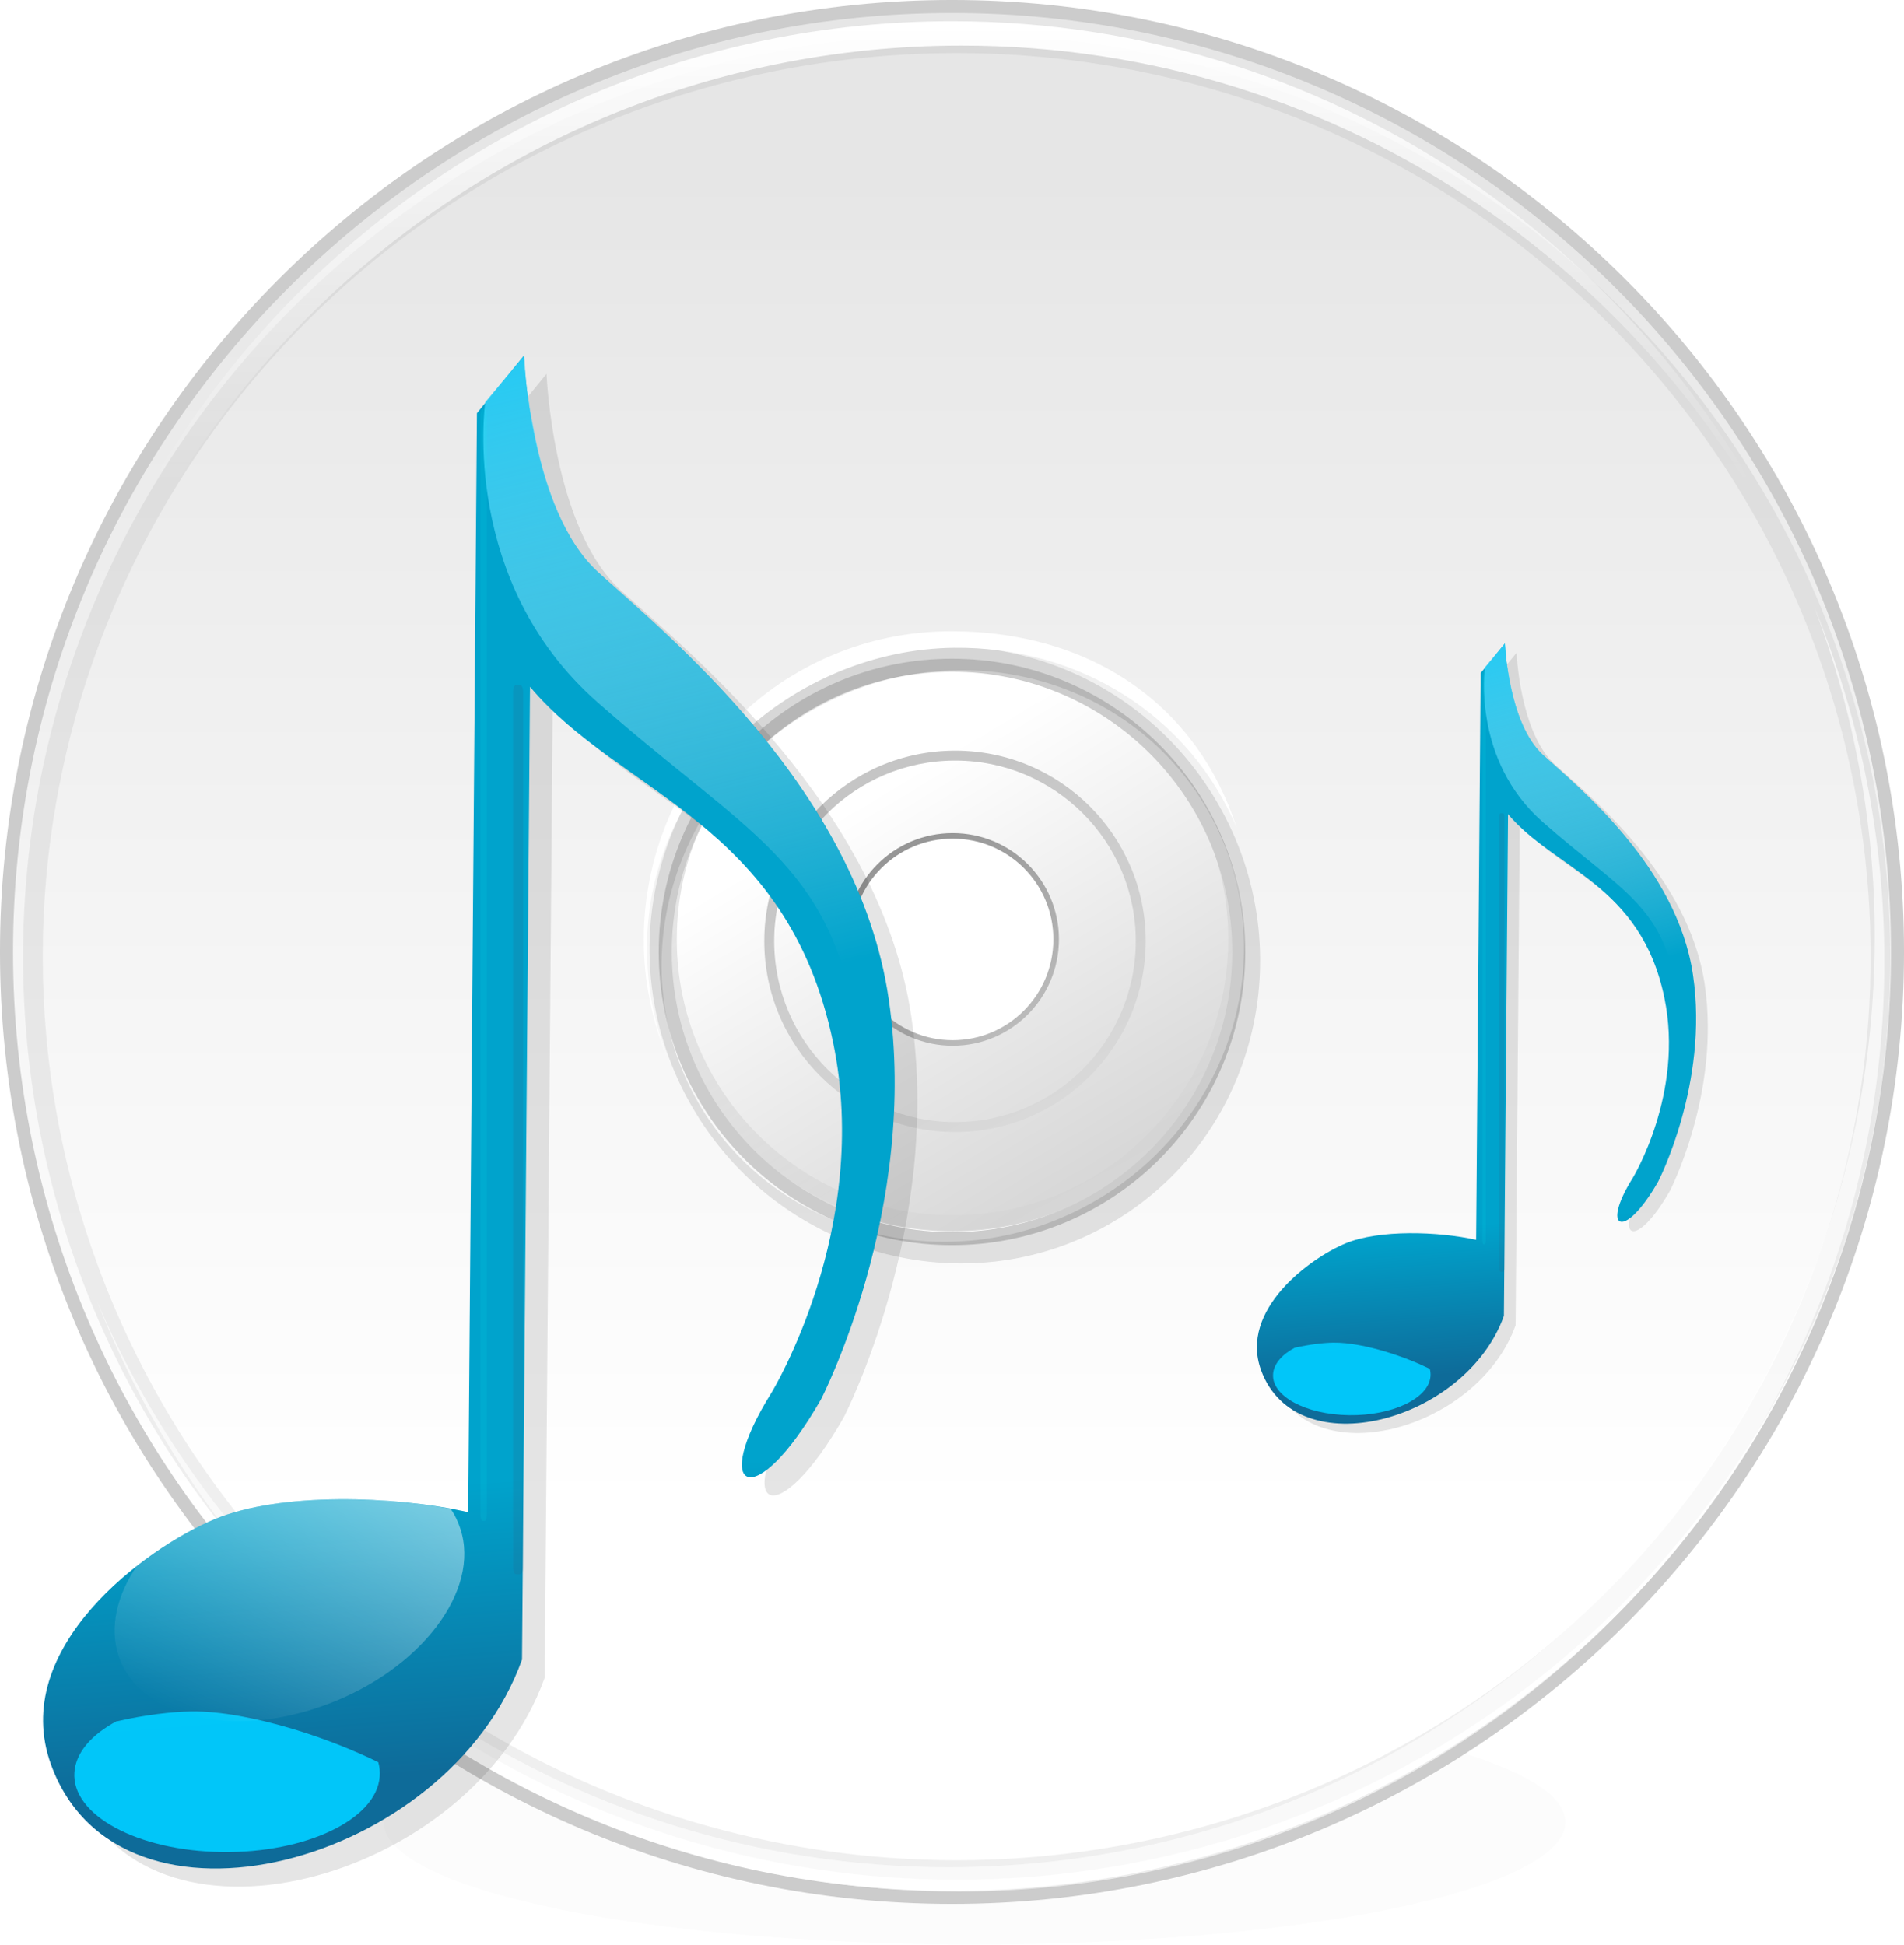 <?xml version="1.0" encoding="UTF-8"?>
<svg xmlns="http://www.w3.org/2000/svg" xmlns:xlink="http://www.w3.org/1999/xlink" viewBox="0 0 117.24 119.775">
  <defs>
    <filter id="u">
      <feGaussianBlur stdDeviation=".261"></feGaussianBlur>
    </filter>
    <filter id="j">
      <feGaussianBlur stdDeviation=".338"></feGaussianBlur>
    </filter>
    <filter id="t">
      <feGaussianBlur stdDeviation=".508"></feGaussianBlur>
    </filter>
    <filter id="s">
      <feGaussianBlur stdDeviation=".726"></feGaussianBlur>
    </filter>
    <filter id="g">
      <feGaussianBlur stdDeviation=".523"></feGaussianBlur>
    </filter>
    <filter id="f">
      <feGaussianBlur stdDeviation=".862"></feGaussianBlur>
    </filter>
    <filter id="i"></filter>
    <filter id="a" x="-.987" y="-.022" width="2.974" height="1.045">
      <feGaussianBlur stdDeviation=".603"></feGaussianBlur>
    </filter>
    <filter id="h" x="-.272" y="-.479" width="1.543" height="1.958">
      <feGaussianBlur stdDeviation="2.331"></feGaussianBlur>
    </filter>
    <filter id="r" x="-.044" y="-.21" width="1.087" height="1.42">
      <feGaussianBlur stdDeviation="1.644"></feGaussianBlur>
    </filter>
    <linearGradient id="b">
      <stop stop-color="#fff" offset="0"></stop>
      <stop stop-color="#fff" stop-opacity="0" offset="1"></stop>
    </linearGradient>
    <linearGradient id="q" x1="-69.971" x2="-55.908" y1="40.85" y2="64.3" gradientUnits="userSpaceOnUse">
      <stop stop-color="#fff" offset="0"></stop>
      <stop stop-color="#d8d8d8" offset="1"></stop>
    </linearGradient>
    <linearGradient id="p" x1="-31.265" x2="-13.273" y1="37.519" y2="70.865" gradientUnits="userSpaceOnUse">
      <stop offset="0"></stop>
      <stop stop-opacity="0" offset="1"></stop>
    </linearGradient>
    <linearGradient id="o" x1="-31.739" x2="-13.518" y1="37.43" y2="68.99" gradientUnits="userSpaceOnUse">
      <stop stop-color="#959595" offset="0"></stop>
      <stop stop-color="#bbb" offset="1"></stop>
    </linearGradient>
    <linearGradient id="m" x1="-27.483" x2="-13.518" y1="41.213" y2="68.99" gradientUnits="userSpaceOnUse">
      <stop stop-color="#c5c5c5" offset="0"></stop>
      <stop stop-color="#d9d9d9" offset="1"></stop>
    </linearGradient>
    <linearGradient id="l" x2="0" y1="10.84" y2="93.21" gradientUnits="userSpaceOnUse">
      <stop stop-color="#e6e6e6" offset="0"></stop>
      <stop stop-color="#fff" offset="1"></stop>
    </linearGradient>
    <linearGradient id="e" x1="-42.429" x2="-41.229" y1="78.075" y2="93.882" gradientUnits="userSpaceOnUse">
      <stop stop-color="#00a3cc" offset="0"></stop>
      <stop stop-color="#0e6b99" offset="1"></stop>
    </linearGradient>
    <linearGradient id="d" x1="-43.556" x2="-32.755" y1="8.653" y2="52.141" gradientUnits="userSpaceOnUse">
      <stop stop-color="#01c9fb" offset="0"></stop>
      <stop stop-color="#fff" stop-opacity="0" offset="1"></stop>
    </linearGradient>
    <linearGradient id="n" x1="-18.569" x2="-11.445" y1="-13.279" y2="13.31" gradientUnits="userSpaceOnUse" xlink:href="#b"></linearGradient>
    <linearGradient id="k" x2="0" y1="1.684" y2="30.147" gradientUnits="userSpaceOnUse" xlink:href="#b"></linearGradient>
    <linearGradient id="c" x1="-42.685" x2="-57.525" y1="59.008" y2="91.336" gradientUnits="userSpaceOnUse" xlink:href="#b"></linearGradient>
  </defs>
  <g transform="translate(-.38,-.38)">
    <path transform="matrix(.804 0 0 .803 1.986 15.725)" d="m117.89 120.62a45.247 9.388 0 1 1 -90.494 0 45.247 9.388 0 1 1 90.494 0z" filter="url(#r)" opacity=".115"></path>
    <g transform="translate(73.843 59.322)">
      <path transform="matrix(.977 0 0 .977 48.997 -50.107)" d="m-46.904 50.172a18.396 18.396 0 1 1 -36.793 0 18.396 18.396 0 1 1 36.793 0z" fill="url(#q)"></path>
      <path transform="matrix(.996 0 0 .996 9.358 -55.162)" d="m-24.25 36.312c-9.922 0-18 8.046-18 17.969s8.078 18 18 18 17.969-8.078 17.969-18-8.046-17.969-17.969-17.969zm0 0.938c9.412 0 17.031 7.62 17.031 17.031s-7.62 17.062-17.031 17.062-17.062-7.651-17.062-17.062 7.651-17.031 17.062-17.031z" fill="url(#p)" filter="url(#t)" opacity=".361"></path>
      <path transform="matrix(.955 0 0 .932 7.681 -51.295)" d="m-16.831 53.889a6.732 6.732 0 1 1 -13.465 0 6.732 6.732 0 1 1 13.465 0z" fill="#fff"></path>
      <path transform="matrix(.364 0 0 .364 -5.973 -20.857)" d="m-24.25 36.312c-9.922 0-18 8.046-18 17.969s8.078 18 18 18 17.969-8.078 17.969-18-8.046-17.969-17.969-17.969zm0 0.938c9.412 0 17.031 7.62 17.031 17.031s-7.62 17.062-17.031 17.062-17.062-7.651-17.062-17.062 7.651-17.031 17.062-17.031z" fill="url(#o)" filter="url(#j)"></path>
      <path d="m-14.483-12.221c-6.315 0-11.469 5.122-11.469 11.438s5.153 11.469 11.469 11.469 11.438-5.153 11.438-11.469-5.122-11.438-11.438-11.438zm-0.031 0.188c6.209 0 11.25 5.041 11.25 11.25s-5.041 11.25-11.25 11.25-11.25-5.041-11.25-11.25 5.041-11.25 11.25-11.25z" fill="url(#n)"></path>
      <path transform="matrix(.653 0 0 .653 1.187 -36.431)" d="m-24.25 36.312c-9.922 0-18 8.046-18 17.969s8.078 18 18 18 17.969-8.078 17.969-18-8.046-17.969-17.969-17.969zm0 0.938c9.412 0 17.031 7.62 17.031 17.031s-7.62 17.062-17.031 17.062-17.062-7.651-17.062-17.062 7.651-17.031 17.062-17.031z" fill="url(#m)" filter="url(#j)"></path>
    </g>
    <path d="m59 0.781c-32.137 0-58.219 26.081-58.219 58.219s26.081 58.219 58.219 58.219 58.219-26.081 58.219-58.219-26.081-58.219-58.219-58.219zm0 40.562c9.749 0 17.656 7.908 17.656 17.656s-7.908 17.656-17.656 17.656-17.656-7.908-17.656-17.656 7.908-17.656 17.656-17.656z" fill="url(#l)" stroke="#ccc" stroke-width=".803"></path>
    <path transform="matrix(.829 -.478 .466 .807 -17.151 40.177)" d="m59.14 38.067c-10.774 0-19.529 9.195-19.529 20.512s8.754 20.512 19.529 20.512 19.529-9.195 19.529-20.512-8.754-20.512-19.529-20.512zm-0.137 1.796c10.435 0 18.879 8.379 18.879 18.716s-8.444 18.716-18.879 18.716-18.913-8.379-18.913-18.716 8.478-18.716 18.913-18.716z" filter="url(#s)" opacity=".328"></path>
    <path transform="matrix(2.484 0 0 2.456 -92.022 -55.919)" d="m83.813 46.909a22.899 22.899 0 1 1 -45.798 0 22.899 22.899 0 1 1 45.798 0z" fill="none" filter="url(#u)" opacity=".34" stroke="#7c7c7c" stroke-width=".49"></path>
    <path d="m58.931 39.253c-10.437-0.005-18.91 8.512-18.91 19.003 0 2.557 0.516 4.995 1.43 7.222-0.791-2.091-1.233-4.356-1.233-6.725 0-10.492 9.2-18.381 18.91-18.485 7.807-0.083 14.504 4.251 17.387 11.045-2.347-7.263-8.654-12.061-17.584-12.061z" fill="#fff"></path>
    <path d="m59 1.688c-31.476 0-57.031 25.671-57.031 57.312 0 7.713 1.555 15.064 4.312 21.781-2.384-6.307-3.719-13.139-3.719-20.281 0-31.642 25.555-57.312 57.031-57.312 23.547 0 43.744 14.386 52.438 34.875-8.33-21.279-28.917-36.375-53.031-36.375z" fill="url(#k)"></path>
    <path d="m59.379 116.86c31.476 0 57.031-25.671 57.031-57.312 0-7.713-1.555-15.064-4.312-21.781 2.384 6.307 3.719 13.139 3.719 20.281 0 31.642-25.555 57.312-57.031 57.312-23.547-1e-5 -43.744-14.386-52.438-34.875 8.33 21.279 28.917 36.375 53.031 36.375z" fill="#fff" opacity=".649"></path>
    <g transform="matrix(1.111 0 0 1.111 76.393 4.904)">
      <path d="m-40.728 19.833 2.599-3.185s0.343 8.569 4.113 11.997 14.396 11.997 16.11 23.651-3.75 22.194-3.75 22.194c-3.677 6.43-6.211 5.168-2.742-0.373 0 0 5.565-9.085 3.407-19.421-2.547-12.2-11.842-13.766-16.796-19.7l-0.443 53.925c-4.088 11.402-22.29 16.257-26.098 5.832-2.368-6.482 5.28-12.046 9.065-13.621 3.618-1.505 9.973-1.298 14.049-0.385l0.485-60.913z" fill-rule="evenodd" filter="url(#f)" opacity=".321"></path>
      <path d="m-41.985 18.828 2.599-3.185s0.343 8.569 4.113 11.997 14.396 11.997 16.11 23.651-3.75 22.194-3.75 22.194c-3.677 6.43-6.211 5.168-2.742-0.373 0 0 5.565-9.085 3.407-19.421-2.547-12.2-11.842-13.766-16.796-19.7l-0.443 53.925c-4.088 11.402-22.29 16.257-26.098 5.832-2.368-6.482 5.28-12.046 9.065-13.621 3.618-1.505 9.973-1.298 14.049-0.385l0.485-60.913z" fill="url(#e)" fill-rule="evenodd"></path>
      <path transform="matrix(.779 .241 -.307 .612 16.109 51.188)" d="m-53.208 87.275c-2.55 0.022-5.066 0.341-6.875 1.094-1.183 0.492-2.736 1.385-4.25 2.562h-0.031c-1.128 1.652-1.554 3.447-1.031 5.031 1.132 3.428 6.306 4.632 11.531 2.688s8.538-6.322 7.406-9.75c-0.13-0.393-0.301-0.76-0.531-1.094-1.867-0.341-4.048-0.55-6.219-0.531z" fill="#0cf" filter="url(#h)" opacity=".966"></path>
      <path transform="matrix(.378 0 0 .764 -24.46 19.681)" d="m-40.592,18.594h.518a.474,.474 0 0,1 .474.474v63.583a.474,.474 0 0,1 -.474.474h-.518a.474,.474 0 0,1 -.474-.474v-63.583a.474,.474 0 0,1 .474-.474" fill="#28678d" filter="url(#a)" opacity=".469"></path>
      <path d="m-39.375,15.656-2.156,2.562c0,0 7e-005,.03 0,.031-.009.179-1.371,9.903 6.219,16.594 8.207,7.234 12.871,8.872 14.312,17.781 1.834,11.337-2.031,20.031-2.031,20.031s5.145-6.834 3.562-22.719c-.024-.24-.089-.48-.125-.719-.005-.02.005-.043 0-.062-2.593-10.557-12.153-18.318-15.688-21.531-2.145-1.95-3.131-5.528-3.625-8.281-.058-.281-.108-.539-.156-.812-.014-.093-.018-.16-.031-.25-.047-.282-.09-.546-.125-.812-.032-.266-.042-.409-.062-.625-.032-.317-.051-.597-.062-.875-.003-.053-.031-.312-.031-.312z" fill="url(#d)" fill-rule="evenodd" filter="url(#g)"></path>
      <path d="m-49.656 79.031c-2.55 0.022-5.066 0.341-6.875 1.094-1.183 0.492-2.736 1.385-4.25 2.562h-0.031c-1.128 1.652-1.554 3.447-1.031 5.031 1.132 3.428 6.306 4.632 11.531 2.688s8.538-6.322 7.406-9.75c-0.13-0.393-0.301-0.76-0.531-1.094-1.867-0.341-4.048-0.55-6.219-0.531z" fill="url(#c)" filter="url(#i)"></path>
      <path transform="matrix(.246 0 0 .955 -31.693 .844)" d="m-40.592,18.594h.518a.474,.474 0 0,1 .474.474v63.583a.474,.474 0 0,1 -.474.474h-.518a.474,.474 0 0,1 -.474-.474v-63.583a.474,.474 0 0,1 .474-.474" fill="#0ff" filter="url(#a)" opacity=".294"></path>
    </g>
    <g transform="matrix(.573 0 0 .573 115.61 31.038)">
      <path d="m-40.728 19.833 2.599-3.185s0.343 8.569 4.113 11.997 14.396 11.997 16.11 23.651-3.75 22.194-3.75 22.194c-3.677 6.43-6.211 5.168-2.742-0.373 0 0 5.565-9.085 3.407-19.421-2.547-12.2-11.842-13.766-16.796-19.7l-0.443 53.925c-4.088 11.402-22.29 16.257-26.098 5.832-2.368-6.482 5.28-12.046 9.065-13.621 3.618-1.505 9.973-1.298 14.049-0.385l0.485-60.913z" fill-rule="evenodd" filter="url(#f)" opacity=".321"></path>
      <path d="m-41.985 18.828 2.599-3.185s0.343 8.569 4.113 11.997 14.396 11.997 16.11 23.651-3.75 22.194-3.75 22.194c-3.677 6.43-6.211 5.168-2.742-0.373 0 0 5.565-9.085 3.407-19.421-2.547-12.2-11.842-13.766-16.796-19.7l-0.443 53.925c-4.088 11.402-22.29 16.257-26.098 5.832-2.368-6.482 5.28-12.046 9.065-13.621 3.618-1.505 9.973-1.298 14.049-0.385l0.485-60.913z" fill="url(#e)" fill-rule="evenodd"></path>
      <path transform="matrix(.779 .241 -.307 .612 16.109 51.188)" d="m-53.208 87.275c-2.55 0.022-5.066 0.341-6.875 1.094-1.183 0.492-2.736 1.385-4.25 2.562h-0.031c-1.128 1.652-1.554 3.447-1.031 5.031 1.132 3.428 6.306 4.632 11.531 2.688s8.538-6.322 7.406-9.75c-0.13-0.393-0.301-0.76-0.531-1.094-1.867-0.341-4.048-0.55-6.219-0.531z" fill="#0cf" filter="url(#h)" opacity=".966"></path>
      <path transform="matrix(.378 0 0 .764 -24.46 19.681)" d="m-40.592,18.594h.518a.474,.474 0 0,1 .474.474v63.583a.474,.474 0 0,1 -.474.474h-.518a.474,.474 0 0,1 -.474-.474v-63.583a.474,.474 0 0,1 .474-.474" fill="#28678d" filter="url(#a)" opacity=".469"></path>
      <path d="m-39.375,15.656-2.156,2.562c0,0 7e-005,.03 0,.031-.009.179-1.371,9.903 6.219,16.594 8.207,7.234 12.871,8.872 14.312,17.781 1.834,11.337-2.031,20.031-2.031,20.031s5.145-6.834 3.562-22.719c-.024-.24-.089-.48-.125-.719-.005-.02.005-.043 0-.062-2.593-10.557-12.153-18.318-15.688-21.531-2.145-1.95-3.131-5.528-3.625-8.281-.058-.281-.108-.539-.156-.812-.014-.093-.018-.16-.031-.25-.047-.282-.09-.546-.125-.812-.032-.266-.042-.409-.062-.625-.032-.317-.051-.597-.062-.875-.003-.053-.031-.312-.031-.312z" fill="url(#d)" fill-rule="evenodd" filter="url(#g)"></path>
      <path d="m-49.656 79.031c-2.55 0.022-5.066 0.341-6.875 1.094-1.183 0.492-2.736 1.385-4.25 2.562h-0.031c-1.128 1.652-1.554 3.447-1.031 5.031 1.132 3.428 6.306 4.632 11.531 2.688s8.538-6.322 7.406-9.75c-0.13-0.393-0.301-0.76-0.531-1.094-1.867-0.341-4.048-0.55-6.219-0.531z" fill="url(#c)" filter="url(#i)"></path>
      <path transform="matrix(.246 0 0 .955 -31.693 .844)" d="m-40.592,18.594h.518a.474,.474 0 0,1 .474.474v63.583a.474,.474 0 0,1 -.474.474h-.518a.474,.474 0 0,1 -.474-.474v-63.583a.474,.474 0 0,1 .474-.474" fill="#0ff" filter="url(#a)" opacity=".294"></path>
    </g>
  </g>
</svg>
